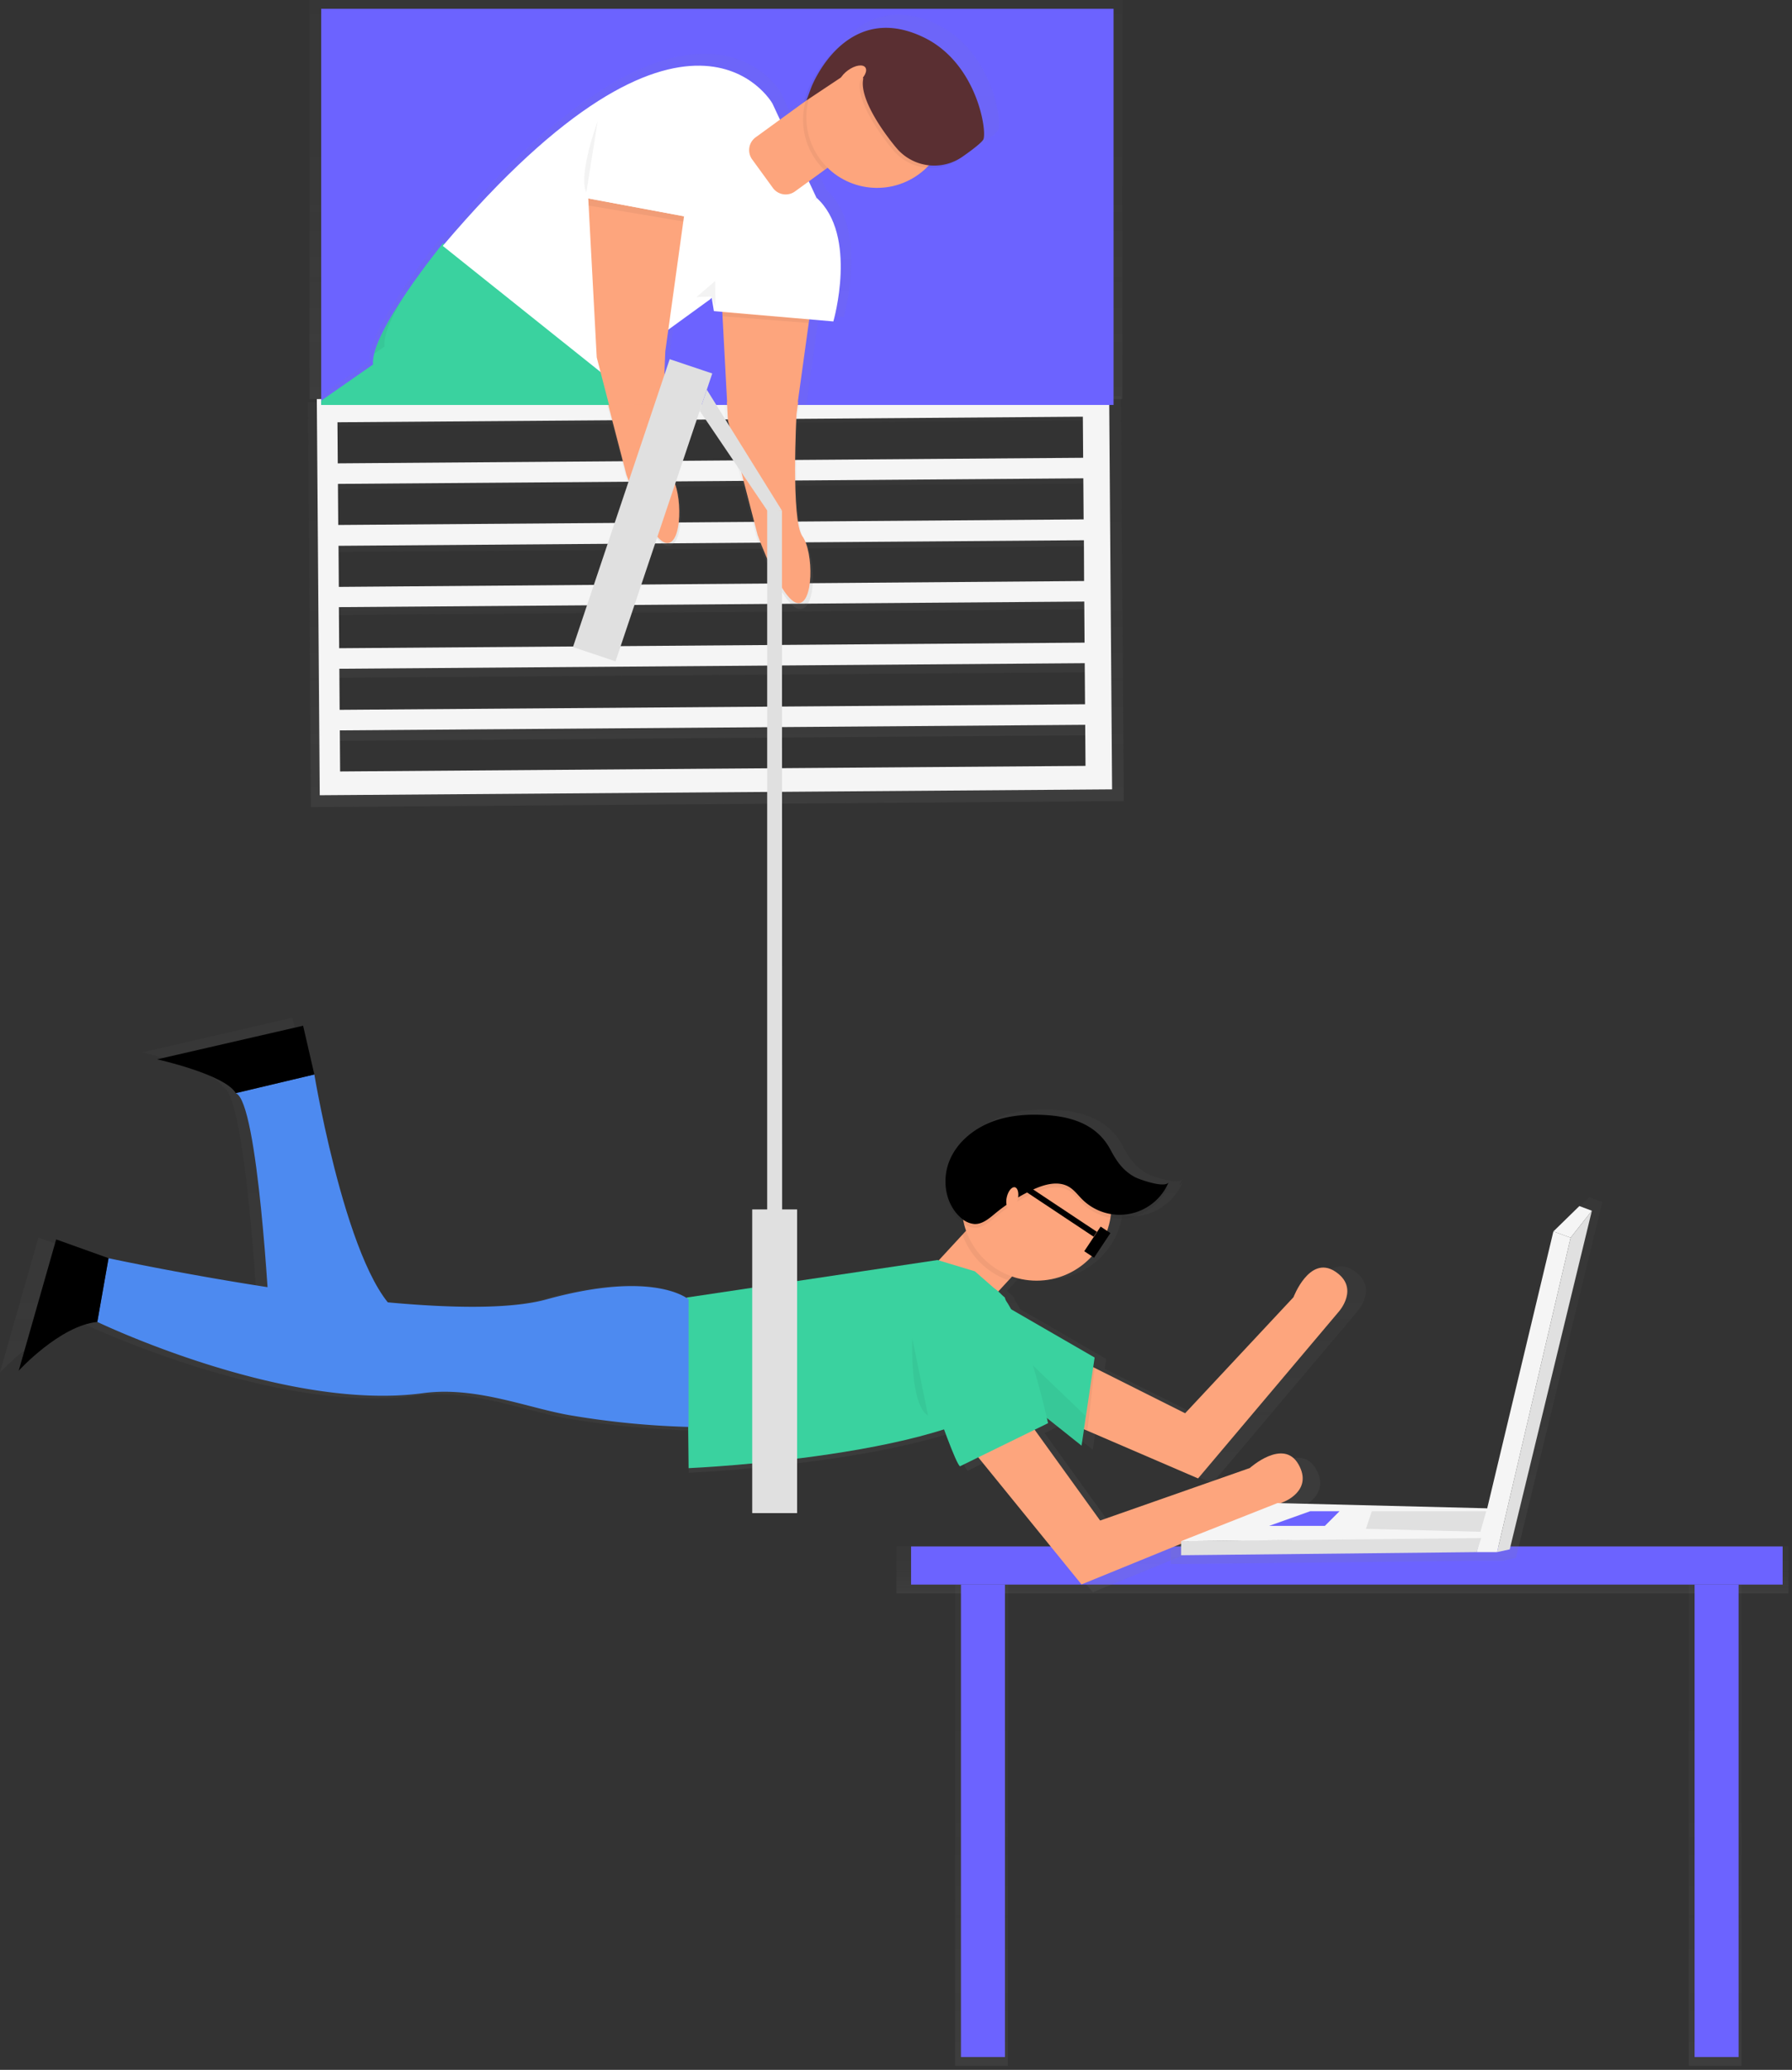 <?xml version="1.0" encoding="UTF-8" standalone="no"?>
<!-- Created with Inkscape (http://www.inkscape.org/) -->

<svg
   xmlns:dc="http://purl.org/dc/elements/1.1/"
   xmlns:cc="http://creativecommons.org/ns#"
   xmlns:rdf="http://www.w3.org/1999/02/22-rdf-syntax-ns#"
   xmlns:svg="http://www.w3.org/2000/svg"
   xmlns="http://www.w3.org/2000/svg"
   xmlns:xlink="http://www.w3.org/1999/xlink"
   xmlns:sodipodi="http://sodipodi.sourceforge.net/DTD/sodipodi-0.dtd"
   xmlns:inkscape="http://www.inkscape.org/namespaces/inkscape"
   width="58.622mm"
   height="67.715mm"
   viewBox="0 0 58.622 67.715"
   version="1.1"
   id="svg1624"
   inkscape:version="0.92.3 (d244b95, 2018-08-02)"
   sodipodi:docname="drawing.svg">
  <rect x="0" y="0" width="58.622" height="67.715" fill="#333333" stroke="none"/>
  <defs
     id="defs1618">
    <linearGradient
       gradientUnits="userSpaceOnUse"
       x2="252.52"
       y1="136"
       x1="252.52"
       id="22e250b8-7980-4493-9c25-efd9eae1e30e">
      <stop
         id="stop1853"
         stop-opacity="0.25"
         stop-color="gray"
         offset="0" />
      <stop
         id="stop1855"
         stop-opacity="0.12"
         stop-color="gray"
         offset="0.54" />
      <stop
         id="stop1857"
         stop-opacity="0.1"
         stop-color="gray"
         offset="1" />
    </linearGradient>
    <linearGradient
       xlink:href="#22e250b8-7980-4493-9c25-efd9eae1e30e"
       gradientTransform="matrix(0.99,0,0,1,5.9,-0.04)"
       y2="251.94"
       x2="557.52"
       y1="392.04"
       x1="557.5"
       id="02860921-f819-4fa0-a235-2792ab6f3dd6" />
    <clipPath
       transform="translate(-302.98 -117)"
       id="9cec8c0b-eaa7-452a-a5f1-49a5bc4d5bbf">
      <rect
         height="135"
         width="270"
         y="120"
         x="421"
         data-name="&lt;Rectangle&gt;"
         id="f22ed1c3-f8e5-4d7e-b5e7-db648f32c6c2"
         style="fill:#6c63ff" />
    </clipPath>
    <linearGradient
       xlink:href="#22e250b8-7980-4493-9c25-efd9eae1e30e"
       y2="202.99"
       x2="13.84"
       y1="244.99"
       x1="13.84"
       id="624aa40c-203b-40b3-8925-0c8737dfbe14" />
    <linearGradient
       xlink:href="#22e250b8-7980-4493-9c25-efd9eae1e30e"
       y2="121.99"
       x2="487.49"
       y1="430.13"
       x1="487.49"
       id="c72946d6-52db-4566-a87a-41d2b0fa7e1a" />
    <linearGradient
       xlink:href="#22e250b8-7980-4493-9c25-efd9eae1e30e"
       y2="255"
       x2="530.91"
       y1="303.07"
       x1="530.91"
       id="4dd1b06c-ba9e-4bd2-8aa6-0de0d6719fdb" />
    <linearGradient
       xlink:href="#22e250b8-7980-4493-9c25-efd9eae1e30e"
       y2="254"
       x2="573.5"
       y1="324.54"
       x1="573.5"
       id="572af080-1501-4c1e-98a3-e87d60e0bc3f" />
    <linearGradient
       xlink:href="#22e250b8-7980-4493-9c25-efd9eae1e30e"
       y2="527"
       x2="466.02"
       y1="543"
       x1="466.02"
       id="db602a0e-644f-4df6-b04a-9bc289951b65" />
    <linearGradient
       xlink:href="#22e250b8-7980-4493-9c25-efd9eae1e30e"
       y2="463.87"
       x2="544.27"
       y1="659.6"
       x1="544.27"
       id="b9adc037-fb77-4730-aec4-e595a99d094d" />
    <linearGradient
       xlink:href="#22e250b8-7980-4493-9c25-efd9eae1e30e"
       y2="408"
       x2="481.02"
       y1="533"
       x1="481.02"
       id="443221de-702a-4a19-b626-757fc614a655" />
    <linearGradient
       xlink:href="#22e250b8-7980-4493-9c25-efd9eae1e30e"
       y2="540"
       x2="343.02"
       y1="704"
       x1="343.02"
       id="76ffc347-953f-40dc-964c-2e601f491d49" />
    <linearGradient
       xlink:href="#22e250b8-7980-4493-9c25-efd9eae1e30e"
       y2="540"
       x2="593.02"
       y1="704"
       x1="593.02"
       id="0ab76e49-2bc2-4011-a66c-e420a9c67168" />
    <linearGradient
       inkscape:collect="always"
       xlink:href="#22e250b8-7980-4493-9c25-efd9eae1e30e"
       id="linearGradient2141"
       gradientUnits="userSpaceOnUse"
       x1="252.52"
       y1="136"
       x2="252.52" />
  </defs>
  <sodipodi:namedview
     id="base"
     pagecolor="#ffffff"
     bordercolor="#666666"
     borderopacity="1.0"
     inkscape:pageopacity="0.0"
     inkscape:pageshadow="2"
     inkscape:zoom="0.35"
     inkscape:cx="239.02071"
     inkscape:cy="17.714249"
     inkscape:document-units="mm"
     inkscape:current-layer="layer1"
     showgrid="false"
     fit-margin-top="0"
     fit-margin-left="0"
     fit-margin-right="0"
     fit-margin-bottom="0"
     inkscape:window-width="1855"
     inkscape:window-height="1056"
     inkscape:window-x="1985"
     inkscape:window-y="24"
     inkscape:window-maximized="1" />
  <g
     inkscape:label="Layer 1"
     inkscape:groupmode="layer"
     id="layer1"
     transform="translate(-42.592,-85.805)">
    <g
       id="g2139"
       transform="matrix(0.096,0,0,0.096,41.77,85.805)">
      <rect
         id="rect1876"
         height="136"
         width="277"
         x="114.02"
         y="0"
         style="opacity:0.5;fill:url(#linearGradient2141)" />
      <g
         id="g1880"
         style="opacity:0.5">
        <path
           id="path1878"
           transform="translate(-302.98,-117)"
           d="m 416.49,254.06 1,138 277,-2.07 -1,-138 z m 268.74,127.8 -260.59,1.94 -0.11,-14.31 260.59,-1.95 z M 685.07,360.4 424.48,362.35 424.38,348 685,346.08 Z m -0.16,-21.46 -260.59,1.95 -0.11,-14.31 260.59,-1.95 z m -0.16,-21.46 -260.59,1.95 -0.11,-14.31 260.59,-1.95 z M 684.59,296 424,298 l -0.11,-14.31 260.59,-1.95 z m -0.16,-21.46 -260.59,1.95 -0.11,-14.31 260.59,-1.95 z"
           inkscape:connector-curvature="0"
           style="fill:url(#02860921-f819-4fa0-a235-2792ab6f3dd6)" />
      </g>
      <path
         id="path1882"
         transform="translate(-302.98,-117)"
         d="m 419.5,253 1,135 270,-2 -1,-135 z m 261.94,125 -254,1.9 -0.1,-14 254,-1.9 z m -0.16,-21 -254,1.9 -0.1,-14 254,-1.9 z m -0.16,-21 -254,1.9 -0.1,-14 254,-1.9 z m -0.16,-21 -253.96,2 -0.1,-14 254,-1.9 z m -0.16,-21 -254,1.9 -0.1,-14 254,-1.9 z m -0.16,-21 -254,1.9 -0.1,-14 254,-1.9 z"
         inkscape:connector-curvature="0"
         style="fill:#f5f5f5" />
      <rect
         height="135"
         width="270"
         y="3"
         x="118.02"
         data-name="&lt;Rectangle&gt;"
         id="c2f262c5-432c-497c-b342-014b49715688"
         style="fill:#6c63ff" />
      <g
         id="g1933"
         clip-path="url(#9cec8c0b-eaa7-452a-a5f1-49a5bc4d5bbf)">
        <g
           id="g1889"
           style="opacity:0.5">
          <polygon
             id="polygon1885"
             points="20.01,202.99 0,210.71 23.21,244.99 27.68,241.74 25.26,214.41 "
             style="fill:url(#624aa40c-203b-40b3-8925-0c8737dfbe14)" />
          <path
             id="path1887"
             transform="translate(-302.98,-117)"
             d="m 630.75,125.29 c -12.16,-5.84 -21.26,-3.1 -27.62,1.77 -8.83,6.09 -12.86,16.57 -12.86,16.57 l -1.73,4.67 v 0 l -8.23,6 -2.68,-5.72 c 0,0 -29.16,-51.8 -115.15,49.35 l -0.4,-0.32 c 0,0 -7.33,9 -14,19 l -0.95,1.44 -0.42,0.65 -0.6,0.94 -0.44,0.7 -0.64,1 -0.57,0.94 -0.62,1 -0.44,0.76 -0.46,0.79 -0.44,0.78 -0.46,0.85 -0.67,1.27 -0.37,0.71 -0.41,0.82 -0.3,0.63 -0.39,0.82 -0.24,0.55 q -0.32,0.73 -0.61,1.44 l -0.22,0.55 c -0.1,0.26 -0.19,0.52 -0.28,0.77 l -0.18,0.53 q -0.2,0.6 -0.36,1.17 c -0.06,0.2 -0.12,0.41 -0.16,0.6 v 0 a 11.25,11.25 0 0 0 -0.38,3.79 L 323,320 l 5.87,12.78 c 0,0 82.28,-32.52 138.36,-68.17 l -2.36,49.88 v 0 l -0.15,3.09 c 0,0 -51.22,42.34 -64.55,64 l -22.86,13.2 24,35.4 5.59,-4.06 3.51,-28.12 94,-75.14 c 0,0 17.82,-32.56 18.13,-59.83 l 3.85,14.87 c 0,0 8.19,23 14,23.94 5.81,0.94 5.81,-17.86 1.75,-23.44 -4.06,-5.58 -2.08,-42.82 -2.08,-42.82 l 1,-7.58 14.71,-10.69 0.54,-0.52 0.77,4.68 3,0.26 v 0.21 H 560 l 0.14,1.36 v 0 l 1.89,35.52 10.41,40.17 c 0,0 8.2,23 14,23.94 5.8,0.94 5.81,-17.86 1.76,-23.44 -4.05,-5.58 -2.08,-42.82 -2.08,-42.82 l 4.29,-31 v 0 l 0.08,-0.6 0.1,-0.69 8.46,0.73 c 0,0 8.77,-30.24 -5.94,-43.42 l -2.68,-5.72 5.48,-4 v 0 l 1.1,-0.8 a 24.89,24.89 0 0 0 34.82,-0.07 17.36,17.36 0 0 0 11.61,-3.1 c 0.74,-0.52 1.46,-1 2.14,-1.54 3.08,-2.21 5.63,-4.24 6.14,-5.22 1.42,-2.78 -2.15,-26.91 -20.97,-35.95 z"
             inkscape:connector-curvature="0"
             style="fill:url(#c72946d6-52db-4566-a87a-41d2b0fa7e1a)" />
        </g>
        <path
           id="path1891"
           transform="translate(-302.98,-117)"
           d="m 556.7,205.08 2.89,54.18 10.1,39 c 0,0 8,22.36 13.57,23.24 5.57,0.88 5.64,-17.34 1.7,-22.76 -3.94,-5.42 -2,-41.57 -2,-41.57 l 6.37,-46 z"
           inkscape:connector-curvature="0"
           style="fill:#fda57d" />
        <path
           id="path1893"
           transform="translate(-302.98,-117)"
           d="m 553.34,214.15 1.47,8.87 40.71,3.52 c 0,0 8.51,-29.36 -5.76,-42.16 z"
           inkscape:connector-curvature="0"
           style="fill:#ffffff" />
        <path
           id="path1895"
           transform="translate(-302.98,-117)"
           d="m 462.53,199.87 c 0,0 -25,30.6 -23.86,41.34 l -111.19,77.5 5.7,12.41 c 0,0 79.88,-31.57 134.34,-66.18 l -2.43,51.43 c 0,0 -49.73,41.11 -62.67,62.1 l 9.94,16 91.27,-73 c 0,0 27.07,-49.47 14.09,-76.47 z"
           inkscape:connector-curvature="0"
           style="fill:#3ad29f" />
        <polygon
           id="polygon1897"
           points="31.95,239.34 27.61,242.49 5.08,209.21 24.5,201.71 29.6,212.81 " />
        <polygon
           id="polygon1899"
           points="105.99,304.7 109.38,277.41 99.44,261.46 77.25,274.28 100.57,308.65 " />
        <path
           id="path1901"
           transform="translate(-302.98,-117)"
           d="m 589.75,184.37 -15,-32.11 c 0,0 -28.42,-50.52 -112.33,48.54 l 55.3,44.2 35.81,-26 z"
           inkscape:connector-curvature="0"
           style="fill:#ffffff" />
        <path
           id="path1903"
           transform="rotate(53.99,553.184,-193.077)"
           d="m 578.45,140 h 22.76 v 40.2 a 5.4,5.4 0 0 1 -5.4,5.4 h -12 a 5.4,5.4 0 0 1 -5.4,-5.4 V 140 Z"
           inkscape:connector-curvature="0"
           style="fill:#fda57d" />
        <path
           id="path1905"
           transform="translate(-302.98,-117)"
           d="m 586.06,151.46 a 23.8,23.8 0 0 0 6.41,23.48 l 13.82,-10 -13.39,-18.45 z"
           inkscape:connector-curvature="0"
           style="opacity:0.05" />
        <ellipse
           id="ellipse1907"
           transform="rotate(-36.01,278.946,564.514)"
           ry="24.1"
           rx="24.15"
           cy="156.92"
           cx="610.44"
           style="fill:#fda57d" />
        <path
           id="path1909"
           transform="translate(-302.98,-117)"
           d="m 599.27,142.7 -14,9.32 1.68,-4.53 c 0,0 11.47,-29.86 38.22,-17 18.28,8.77 21.74,32.2 20.36,34.86 -0.55,1 -3.53,3.36 -7,5.77 a 16.8,16.8 0 0 1 -22.54,-2.84 c -4.69,-5.58 -12.85,-17.12 -11.34,-23.74 v 0 c -1.37,-2.49 -3.16,-3.49 -5.47,-1.82 z"
           inkscape:connector-curvature="0"
           style="opacity:0.05" />
        <path
           id="path1911"
           transform="translate(-302.98,-117)"
           d="m 600.35,141.91 -14,9.32 1.68,-4.53 c 0,0 11.47,-29.86 38.22,-17 18.28,8.77 21.74,32.2 20.36,34.86 -0.55,1 -3.53,3.36 -7,5.77 a 16.8,16.8 0 0 1 -22.54,-2.84 c -4.69,-5.58 -12.85,-17.12 -11.34,-23.74 v 0 c -1.37,-2.49 -3.16,-3.49 -5.47,-1.82 z"
           inkscape:connector-curvature="0"
           style="fill:#5a2f32" />
        <ellipse
           id="ellipse1913"
           transform="rotate(-36.01,270.581,550.739)"
           ry="2.68"
           rx="5.37"
           cy="143.14"
           cx="602.07"
           style="fill:#fda57d" />
        <polygon
           id="polygon1915"
           points="245.87,101.24 252.26,95.77 252.34,104.41 250.94,101.08 "
           style="opacity:0.05" />
        <polygon
           id="polygon1917"
           points="254.64,106.45 254.78,107.78 284.14,110.07 284.32,108.82 "
           style="opacity:0.05" />
        <g
           id="g1923"
           style="opacity:0.05">
          <path
             id="path1919"
             transform="translate(-302.98,-117)"
             d="m 449,218.31 c -4.48,6.75 -8.63,14 -9.91,19.22 l 3.48,-2.43 C 442.1,231.27 445,224.91 449,218.31 Z"
             inkscape:connector-curvature="0" />
          <path
             id="path1921"
             transform="translate(-302.98,-117)"
             d="m 468.94,310.25 2.43,-51.43 C 416.92,293.43 337,325 337,325 l -3.85,6.11 c 0,0 79.88,-31.57 134.34,-66.18 l -2.29,48.43 c 2.37,-1.98 3.74,-3.11 3.74,-3.11 z"
             inkscape:connector-curvature="0" />
        </g>
        <path
           id="path1925"
           transform="translate(-302.98,-117)"
           d="m 512,184.62 2.89,54.18 10.1,39 c 0,0 8,22.36 13.57,23.24 5.57,0.88 5.64,-17.34 1.7,-22.76 -3.94,-5.42 -2,-41.57 -2,-41.57 l 6.37,-46 z"
           inkscape:connector-curvature="0"
           style="fill:#fda57d" />
        <path
           id="path1927"
           transform="translate(-302.98,-117)"
           d="m 515.21,158.26 c 0,0 -6.73,18.13 -3.87,24.34"
           inkscape:connector-curvature="0"
           style="opacity:0.05" />
        <polygon
           id="polygon1929"
           points="209.15,66.68 209.13,70.05 241.38,75.47 241.77,72.77 "
           style="opacity:0.05" />
        <polygon
           id="polygon1931"
           points="216.43,39.04 209,67.62 241.62,73.7 250.24,37.64 "
           style="fill:#ffffff" />
      </g>
      <g
         id="g1937"
         style="opacity:0.5">
        <path
           id="path1935"
           transform="translate(-302.98,-117)"
           d="m 518.29,255 6.43,24.31 c 0,0 8.28,22.83 14.15,23.69 5.87,0.86 5.88,-17.71 1.78,-23.24 -2.16,-2.91 -2.63,-14.47 -2.59,-24.8 z"
           inkscape:connector-curvature="0"
           style="fill:url(#4dd1b06c-ba9e-4bd2-8aa6-0de0d6719fdb)" />
      </g>
      <path
         id="path1939"
         transform="translate(-302.98,-117)"
         d="m 518.81,255 6.19,23.8 c 0,0 8,22.36 13.57,23.24 5.57,0.88 5.64,-17.34 1.7,-22.76 -2.07,-2.85 -2.52,-14.17 -2.48,-24.29 z"
         inkscape:connector-curvature="0"
         style="fill:#fda57d" />
      <g
         id="g1943"
         style="opacity:0.5">
        <path
           id="path1941"
           transform="translate(-302.98,-117)"
           d="m 584.12,254 h -25.69 l 0.35,6.44 10.69,40.14 c 0,0 8.42,23 14.37,23.92 5.95,0.92 6,-17.85 1.8,-23.42 -4.2,-5.57 -2.14,-42.78 -2.14,-42.78 z"
           inkscape:connector-curvature="0"
           style="fill:url(#572af080-1501-4c1e-98a3-e87d60e0bc3f)" />
      </g>
      <path
         id="path1945"
         transform="translate(-302.98,-117)"
         d="m 583.54,254 h -24.28 l 0.33,6.26 10.1,39 c 0,0 8,22.36 13.57,23.24 5.57,0.88 5.64,-17.34 1.7,-22.76 -3.94,-5.42 -2,-41.57 -2,-41.57 z"
         inkscape:connector-curvature="0"
         style="fill:#fda57d" />
      <g
         id="g1949"
         style="opacity:0.5">
        <rect
           id="rect1947"
           height="16"
           width="304"
           y="527"
           x="314.02"
           style="fill:url(#db602a0e-644f-4df6-b04a-9bc289951b65)" />
      </g>
      <rect
         id="rect1951"
         height="13"
         width="297"
         y="527"
         x="319.02"
         style="fill:#6c63ff" />
      <g
         id="g1955"
         style="opacity:0.5">
        <path
           id="path1953"
           transform="translate(-302.98,-117)"
           d="m 684.76,605.25 1.21,0.52 v 0 l 38.73,16.66 49.36,-58.49 c 0,0 7.47,-8.36 -1.43,-14.08 -8.9,-5.72 -14.49,9.08 -14.49,9.08 l -38,40.66 -32.14,-16.1 0.5,-3.38 -29.34,-17 a 36,36 0 0 0 -1.86,-3.11 l -0.27,-1 -1.47,-1.29 c -0.28,-0.3 -0.56,-0.58 -0.84,-0.83 l 4.86,-5.27 a 26.12,26.12 0 0 0 34.42,-20.48 18.38,18.38 0 0 0 6.88,0 19,19 0 0 0 13.57,-11.14 1.39,1.39 0 0 1 -1,0.73 17.78,17.78 0 0 0 1,-2 c -1,2.43 -10.38,-0.92 -11.79,-1.67 -4.3,-2.28 -6.51,-5.67 -8.73,-9.81 -4.38,-8.2 -12.48,-11.23 -21.58,-11.94 -7,-0.55 -14.12,-0.07 -20.57,2.58 -6.45,2.65 -12.14,7.69 -14.48,14.27 a 18.84,18.84 0 0 0 -1,6.95 17,17 0 0 0 5.53,13.56 11.88,11.88 0 0 0 1,0.77 c 0.19,0.76 0.41,1.5 0.67,2.24 l -1.34,1.32 v 0.08 l -8.33,9 -0.43,-0.13 -87.84,13.14 v 0.18 c -2.92,-1.93 -16.15,-8.65 -49.17,0.48 -12.47,3.45 -33.25,3.08 -55.55,1 C 425.15,541.28 415.1,480.9 415.1,480.9 l -3.93,-17.08 -51.13,11.82 c 0,0 23.6,5.25 27.53,11.82 6,2 9.71,46.81 11.14,68 C 368.1,550.74 343,545.32 343,545.32 l -18.36,-6.57 -13.11,46 c 0,0 14.47,-15.75 27.55,-17.1 0,0 65.56,31.53 114.07,25 18.85,-2.65 37.15,5.35 52.44,7.84 a 298.75,298.75 0 0 0 40.49,3.94 l 0.16,14.45 c 0,0 54,-2.33 89.45,-13.58 2.69,7.29 4.85,12.55 5.6,12.92 l 6.43,-3.15 36.18,44.53 70.8,-28.9 c 0,0 10.49,-3.94 5.24,-13.14 -5.25,-9.2 -17,1.31 -17,1.31 l -52.44,18.39 -22.13,-30.68 v 0 l -0.86,-1.2 4.64,-2.28 c 0,0 -0.15,-0.68 -0.42,-1.86 l 12.18,9.76 z"
           inkscape:connector-curvature="0"
           style="fill:url(#b9adc037-fb77-4730-aec4-e595a99d094d)" />
      </g>
      <polygon
         id="polygon1957"
         points="339,450.66 322.79,435.64 349.62,406.55 365.83,421.57 "
         style="fill:#fda57d" />
      <path
         id="path1959"
         transform="translate(-302.98,-117)"
         d="m 651.32,524.83 -11.84,12.84 a 25.56,25.56 0 0 0 15.67,15.61 l 12.39,-13.43 z"
         inkscape:connector-curvature="0"
         style="opacity:0.05" />
      <path
         id="path1961"
         transform="translate(-302.98,-117)"
         d="m 654.8,592.82 65,28 48,-56.89 c 0,0 7.27,-8.13 -1.39,-13.69 -8.66,-5.56 -14.1,8.83 -14.1,8.83 L 715.39,598.61 668,574.86 Z"
         inkscape:connector-curvature="0"
         style="fill:#fda57d" />
      <polygon
         id="polygon1963"
         points="348.41,443.46 381.57,462.62 377.11,492.65 345.86,467.74 "
         style="fill:#3ad29f" />
      <ellipse
         id="ellipse1965"
         ry="25.55"
         rx="25.5"
         cy="410.88"
         cx="361.8"
         style="fill:#fda57d" />
      <path
         id="path1967"
         transform="translate(-302.98,-117)"
         d="M 643.74,550.24 631,546.4 l -85.44,12.78 0.64,58.14 c 0,0 103.93,-4.47 115.41,-31.3 l -7.65,-26.83 z"
         inkscape:connector-curvature="0"
         style="fill:#3ad29f" />
      <polygon
         id="polygon1969"
         points="346.85,468.52 377.11,492.65 378.38,482.43 348.41,453.68 "
         style="opacity:0.05" />
      <path
         id="path1971"
         transform="translate(-302.98,-117)"
         d="m 546.19,559.82 c 0,0 -11.48,-10.22 -48.46,0 -36.98,10.22 -149.2,-14.05 -149.2,-14.05 l -3.83,21.72 c 0,0 63.76,30.67 110.94,24.28 18.37,-2.49 36.13,5.28 51,7.67 a 287.07,287.07 0 0 0 39.53,3.83 z"
         inkscape:connector-curvature="0"
         style="fill:#4d8af0" />
      <path
         id="path1973"
         transform="translate(-302.98,-117)"
         d="m 348.53,545.76 -17.85,-6.39 -12.76,44.73 c 0,0 14,-15.33 26.78,-16.61 z"
         inkscape:connector-curvature="0" />
      <path
         id="path1975"
         transform="translate(-302.98,-117)"
         d="m 391.88,489.55 26.78,-6.39 c 0,0 12.75,76.66 31.88,83.05 h -47.18 c 0,0 -3.83,-74.11 -11.48,-76.66 z"
         inkscape:connector-curvature="0"
         style="fill:#4d8af0" />
      <path
         id="path1977"
         transform="translate(-302.98,-117)"
         d="M 418.66,483.16 414.83,466.55 365.1,478 c 0,0 23,5.11 26.78,11.5 z"
         inkscape:connector-curvature="0" />
      <path
         id="path1979"
         transform="translate(-302.98,-117)"
         d="m 668.84,498.34 c -6.76,-0.53 -13.73,-0.07 -20,2.51 -6.27,2.58 -11.8,7.48 -14.09,13.88 -2.29,6.4 -0.81,14.26 4.36,18.67 a 7.62,7.62 0 0 0 4.49,2 c 2.71,0.11 5,-1.88 7.08,-3.61 a 59.53,59.53 0 0 1 12.8,-8.08 c 3.91,-1.82 8.68,-3.16 12.38,-0.94 1.76,1.06 3,2.77 4.45,4.22 a 18.1,18.1 0 0 0 29.49,-5.91 c -1,2.37 -10.09,-0.9 -11.46,-1.63 -4.18,-2.22 -6.34,-5.51 -8.49,-9.54 C 685.57,502 677.7,499 668.84,498.34 Z"
         inkscape:connector-curvature="0"
         style="opacity:0.05" />
      <path
         id="path1981"
         transform="translate(-302.98,-117)"
         d="m 668.84,497.06 c -6.76,-0.53 -13.73,-0.07 -20,2.51 -6.27,2.58 -11.84,7.43 -14.09,13.88 -2.25,6.45 -0.81,14.26 4.36,18.67 a 7.62,7.62 0 0 0 4.49,2 c 2.71,0.11 5,-1.88 7.08,-3.61 a 59.53,59.53 0 0 1 12.8,-8.08 c 3.91,-1.82 8.68,-3.16 12.38,-0.94 1.76,1.06 3,2.77 4.45,4.22 a 18.1,18.1 0 0 0 29.49,-5.91 c -1,2.37 -10.09,-0.9 -11.46,-1.63 -4.18,-2.22 -6.34,-5.51 -8.49,-9.54 -4.28,-7.93 -12.15,-10.88 -21.01,-11.57 z"
         inkscape:connector-curvature="0" />
      <ellipse
         id="ellipse1983"
         transform="rotate(-76.65,431,658.466)"
         ry="1.91"
         rx="3.83"
         cy="525.32"
         cx="656.49"
         style="fill:#fda57d" />
      <polygon
         id="polygon1985"
         points="341.92,496.61 342.77,497.66 361.95,488.36 361.11,487.2 "
         style="opacity:0.05" />
      <polygon
         id="polygon1987"
         points="381.08,465.91 377.95,486.9 379.11,487.56 381.57,466.15 "
         style="opacity:0.05" />
      <rect
         id="rect1989"
         height="103.49"
         width="15.3"
         y="412.15"
         x="264.89"
         style="fill:#e0e0e0" />
      <rect
         id="rect1991"
         transform="rotate(18.57,736.874,-694.194)"
         height="103.49"
         width="15.3"
         y="239.15"
         x="522.86"
         style="fill:#e0e0e0" />
      <polygon
         id="polygon1993"
         points="275.09,423.65 269.99,423.65 269.99,173.73 275.02,174 "
         style="fill:#e0e0e0" />
      <path
         id="path1995"
         transform="translate(-302.98,-117)"
         d="m 635.45,602 44.63,54.94 68.86,-28.11 c 0,0 10.21,-3.83 5.06,-12.83 -5.15,-9 -16.58,1.28 -16.58,1.28 l -51,17.89 -31,-43 z"
         inkscape:connector-curvature="0"
         style="fill:#fda57d" />
      <path
         id="path1997"
         transform="translate(-302.98,-117)"
         d="m 617,556.63 c 0,0 19.13,58.77 21.68,60.05 l 30,-14.69 c 0,0 -8.5,-39.64 -18,-45.69 -9.5,-6.05 -32.44,-4.79 -33.68,0.33 z"
         inkscape:connector-curvature="0"
         style="fill:#3ad29f" />
      <path
         id="path1999"
         transform="translate(-302.98,-117)"
         d="m 622.42,573.12 c 0,0 -1,22.48 5.38,26.31"
         inkscape:connector-curvature="0"
         style="opacity:0.05" />
      <g
         id="g2003"
         style="opacity:0.5">
        <polygon
           id="polygon2001"
           points="520.61,531.88 525.14,530.9 554.54,409.68 550.06,408 540.77,417.09 517.07,516.24 516.74,516.19 442,514.32 407.5,527.96 407.5,533 513.33,531.88 "
           style="fill:url(#443221de-702a-4a19-b626-757fc614a655)" />
      </g>
      <polygon
         id="polygon2005"
         points="546.75,411 537.9,419.65 543.77,421.78 551.01,412.6 "
         style="fill:#f5f5f5" />
      <polygon
         id="polygon2007"
         points="537.9,419.65 543.77,421.78 518.71,528.93 511.78,528.93 "
         style="fill:#f5f5f5" />
      <polygon
         id="polygon2009"
         points="518.71,528.93 523.02,528 551.01,412.6 543.77,421.78 "
         style="fill:#e0e0e0" />
      <polygon
         id="polygon2011"
         points="411.03,525.2 411.03,530 511.78,528.93 513.42,523.76 "
         style="fill:#e0e0e0" />
      <polyline
         id="polyline2013"
         points="515.58 514.08 515.02 514 443.88 512.22 411.03 525.2 513.38 524.14"
         style="fill:#f5f5f5" />
      <polygon
         id="polygon2015"
         points="474.02,521 476.02,515 515.02,515 513.02,522 "
         style="fill:#e0e0e0" />
      <polygon
         id="polygon2017"
         points="441.02,520 455.02,515 465.02,515 460.02,520 "
         style="fill:#6c63ff" />
      <g
         id="g2021"
         style="opacity:0.5">
        <rect
           id="rect2019"
           height="164"
           width="18"
           y="540"
           x="334.02"
           style="fill:url(#76ffc347-953f-40dc-964c-2e601f491d49)" />
      </g>
      <g
         id="g2025"
         style="opacity:0.5">
        <rect
           id="rect2023"
           height="164"
           width="18"
           y="540"
           x="584.02"
           style="fill:url(#0ab76e49-2bc2-4011-a66c-e420a9c67168)" />
      </g>
      <rect
         id="rect2027"
         height="161"
         width="15"
         y="540"
         x="336.02"
         style="fill:#6c63ff" />
      <rect
         id="rect2029"
         height="161"
         width="15"
         y="540"
         x="586.02"
         style="fill:#6c63ff" />
      <polygon
         id="polygon2031"
         points="270.02,174 247,139.99 249.42,132.8 275.02,174 "
         style="fill:#e0e0e0" />
      <rect
         id="rect2033"
         transform="rotate(33.6,727.745,-19.824)"
         height="10.08"
         width="4"
         y="535.29"
         x="683.4" />
      <rect
         id="rect2035"
         transform="rotate(33.62,714.569,-30.645)"
         height="2"
         width="29.61"
         y="528.39"
         x="657.69" />
    </g>
  </g>
</svg>
